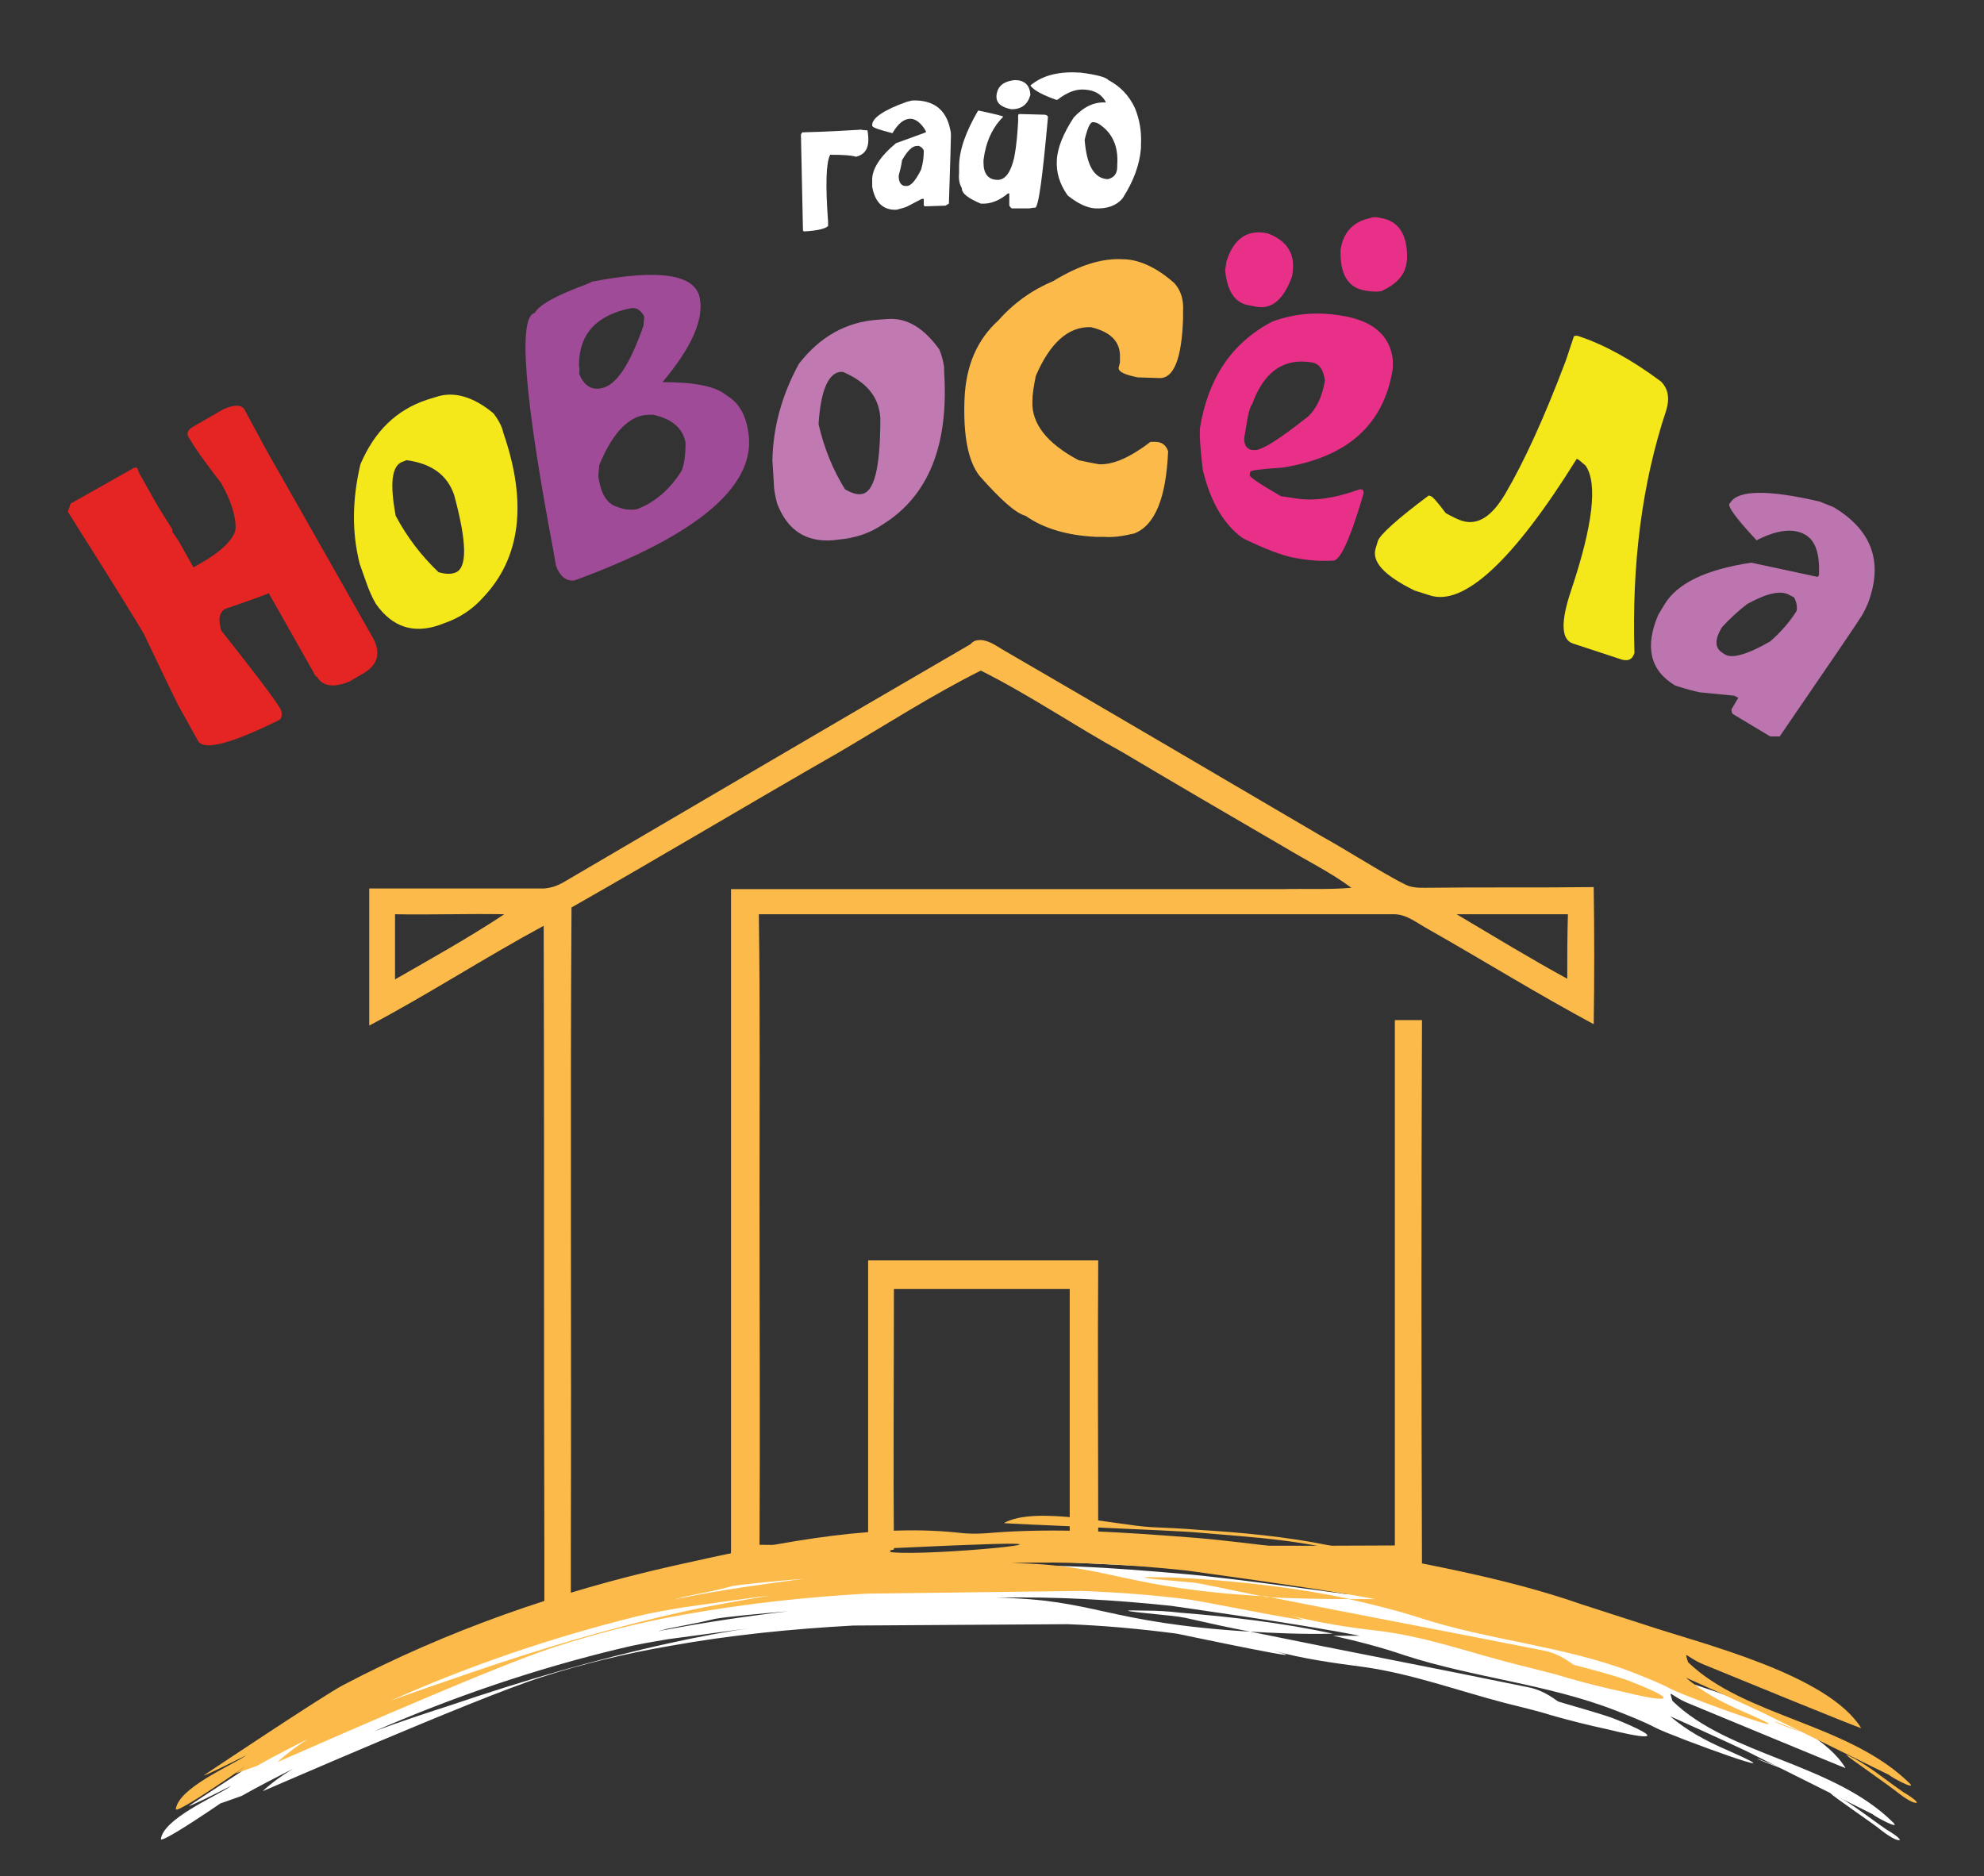 <?xml version="1.0" encoding="UTF-8"?> <svg xmlns="http://www.w3.org/2000/svg" xmlns:xlink="http://www.w3.org/1999/xlink" version="1.1" id="Слой_1" x="0px" y="0px" viewBox="0 0 292.3 276.4" style="enable-background:new 0 0 292.3 276.4;" xml:space="preserve"><rect x="0" y="0" width="292.3" height="276.4" fill="#333333" stroke="none"/> <style type="text/css"> .st0{fill:#E52523;} .st1{fill:#F4E71A;} .st2{fill:#9F4B97;} .st3{fill:#C17AB1;} .st4{fill:#FBBA49;} .st5{fill:#E83089;} .st6{fill:#BC75AF;} .st7{fill:#FFFFFF;} </style> <g> <path class="st0" d="M28.4,62.9l4.5-2.6c1.6-0.7,2.6-0.7,3.1,0c2.2,4.1,3.8,7.1,5,9.1l13.9,24.5c1.3,2.3,0.8,4.2-1.7,5.5l-1.7,1 c-2.4,1-4,0.7-4.8-0.7c-0.1,0.1-0.3-0.2-0.6-0.8l-6.5-11.5c-0.4,0.2-2.6,1-6.4,2.3c-0.9,0.5-1.1,1.6-0.6,3.2 c4.9,6.2,7.9,10.1,8.8,11.7c0.2,0.8,0.1,1.3-0.3,1.5c-7.1,3.5-11,4.5-11.9,3.1l-2.5-4.5c-0.7-1.2-2.5-5-5.5-11.3 c-0.8-1.4-4.5-7.4-11.2-18l0.4-1.2l9.4-5.3l0.4,0l0.3,0.8l2.6,4.6c0.5,0.9,1.3,2.1,2.3,3.7l0,0.4c0.6,0.8,1,1.4,1.3,2l1.8,3.2 l0.7-0.4c3.4-1.9,5.2-3.7,5.5-5.2c0.1-1.8-0.6-4.1-2.1-6.8c-2.5-3.2-4-5.4-4.7-6.6C27.4,63.9,27.6,63.4,28.4,62.9z"></path> <path class="st1" d="M62.9,58.9l1.3-0.4c2.6-0.9,5.5-0.1,8.5,2.4c0.7,0.9,1.1,1.7,1.3,2.3l0.2,0.7c3.5,10.2,2.5,18.3-3,24.1 c-1.5,1.7-3.4,3-5.7,3.8l-0.8,0.3c-3.8,1.3-6.9,0.3-9.3-3.1c-0.6-1-1-2-1.3-2.8l-1.1-3.1c-1.2-4.7-1.1-9.6,0.1-14.7 C55.2,63.5,58.4,60.4,62.9,58.9z M58.3,76c1.7,3.2,3.8,5.9,6.3,8.3c1,0.3,1.8,0.3,2.4,0.1c1.9-0.6,1.8-4.5-0.1-11.5 c-1-2.9-3.3-4.6-7-5.1l-0.5,0.2C57.7,68.5,57.4,71.2,58.3,76z"></path> <path class="st2" d="M87.2,41.5c9.9-1.9,15.2-1.1,15.9,2.4c0.6,3.2-1.2,7.3-5.5,12.4c4.7,0,7.9,0.6,9.5,2c1.7,1,2.7,2.7,3.1,5.1 c1.5,7.9-7,15.3-25.5,22.1c-1.2,0.2-2.2-0.5-2.8-2.2l-0.4-2.3c-4.3-22.8-5.2-34.4-2.7-34.9c0.4-0.9,2.3-2.1,5.5-3.4 C85.5,42.2,86.5,41.9,87.2,41.5z M85.3,55c0.7,1.8,1.8,2.5,3.3,2.2c2.2-0.4,4.2-3.5,6.2-9.2c0.1-0.9,0.1-1.3,0.1-1.4 c-0.5-0.9-1.1-1.3-1.9-1.2c-5.1,1-7.7,3.8-7.7,8.4C85.4,54.5,85.4,54.9,85.3,55z M88.2,70.5l0.1,0.5c0.4,2.1,1.3,3.3,2.7,3.7 c1,0.4,2,0.5,2.9,0.3c2.6-1,4.8-2.9,6.5-5.6c0.4-0.9,0.6-2.3,0.6-4.2c-0.4-2.1-2-3.5-4.8-4.1c-0.4,0-0.9,0-1.5,0.1 c-2.4,0.5-4.6,2.9-6.4,7.3C88.2,69.5,88.1,70.1,88.2,70.5z"></path> <path class="st3" d="M129.4,47.1l1.4-0.1c2.8-0.2,5.3,1.3,7.6,4.5c0.4,1,0.6,1.9,0.7,2.6l0,0.7c0.7,10.8-2.3,18.3-9.1,22.5 c-1.9,1.3-4.1,2-6.5,2.2l-0.8,0.1c-4,0.3-6.7-1.5-8.2-5.4c-0.3-1.1-0.5-2.2-0.5-3.1l-0.2-3.3c0.1-4.9,1.4-9.6,3.9-14.2 C120.8,49.6,124.7,47.4,129.4,47.1z M120.6,62.5c0.8,3.5,2.1,6.7,3.9,9.6c0.9,0.5,1.7,0.8,2.3,0.7c2-0.1,2.9-3.8,2.9-11.2 c-0.2-3.1-2-5.3-5.5-6.8l-0.5,0C122,55.1,120.9,57.6,120.6,62.5z"></path> <path class="st4" d="M165.5,38.2l0.2,0c2.2,0.1,4.7,1.2,7.3,3.5c1,1.1,1.4,2.5,1.3,4.1l0,1.2c-0.2,5.9-1.4,8.8-3.5,8.7l-3.2-0.1 c-1.9-0.4-2.8-0.8-2.8-1.4l0.2-0.8l0-0.7c0.1-2.3-1.3-3.8-4.3-4.5c-3.3-0.1-6,2.3-8.1,7.2c-0.3,1.5-0.5,2.7-0.5,3.8 c-0.1,3.2,2.1,6.1,6.8,8.6c0.9,0.2,1.9,0.4,3,0.6c2.1,0.1,4.6-1,7.6-3.3l0.7,0c1,0,1.6,0.5,1.9,1.4c-0.3,6.8-1.9,10.9-5,12.1 c-1.7,0.4-3.1,0.6-4.4,0.5l-1.2,0c-4.2-0.2-7.7-1.2-10.4-3.1c-1.5-0.4-3.7-2.4-6.8-5.9c-1.7-2.2-2.4-6-2.2-11.3 c0.2-5,1.9-8.8,5-11.6c2.3-2.6,5-4.5,8.1-5.8C159.1,39,162.5,38,165.5,38.2z"></path> <path class="st5" d="M197.6,46.5c4.6,0.7,7.2,2.9,7.6,6.5c0,0.1,0,0.5,0,1.3c-1.3,8.3-6.7,13.1-16.3,14.6c-3.1,0.2-4.6,0.4-4.7,0.6 l-0.1,0.5c0,0.3,1.5,1.3,4.6,3.1l2,0.3c2.8,0.5,6,0,9.6-1.3l0.3,0c0.2,0,0.3,0.2,0.3,0.6c-2,6.8-3.5,10.1-4.6,9.9 c-1.6,0.1-3.4,0-5.5-0.4c-1.8-0.3-4.4-1.3-7.7-2.9c-2.9-2.1-4.8-5.5-5.9-10.1c-0.4-3.3-0.5-5.3-0.4-6.2c1.2-7.3,4.7-12.5,10.6-15.6 C190.6,46.2,194,45.9,197.6,46.5z M186.3,34.3l0.5,0.1c2.9,1.1,4.1,3.1,3.6,6l0,0.2c-1.2,3.4-2.9,5-5.3,4.6l-1-0.2 c-2.1-0.3-3.3-2-3.6-5.2l0.2-1.3C181.7,35.3,183.6,33.9,186.3,34.3z M183.8,61.6l-0.5,3c0,1,0.4,1.6,1.2,1.7l0.2,0 c1,0.2,3.7-1.5,8.1-5c1.2-1.2,2-2.9,2.4-5.2c-0.2-1.6-0.8-2.5-1.9-2.7c-4.2-0.7-7.1,1.4-8.8,6.1C184.2,59.9,184,60.6,183.8,61.6z M202.8,32l0.5,0.1c2.8,0.4,4.1,2.5,4,6.1l-0.1,0.7c-0.3,1.7-1.5,3-3.7,4c-0.6,0.1-1.4,0.1-2.4-0.1c-2.5-0.4-3.7-2.4-3.6-6 c0.4-2.6,1.9-4.2,4.5-4.7C202.1,32,202.4,32,202.8,32z"></path> <path class="st1" d="M232.5,49.5c3.9,1.3,7.9,3.5,12.2,6.7c1.1,1.1,1.3,2.5,0.8,4.2c-3.6,10.8-5.1,22.7-4.7,35.8 c-0.3,1-1,1.3-2.1,0.9l-7-2.3c-1.7-0.6-1.8-3.2-0.2-7.9c3.2-9.6,3.9-15.7,2.1-18.3c-0.6-0.5-0.9-0.8-1.1-0.9l-0.2-0.1 c-9.4,15.1-16.7,21.8-21.7,20.1l-2.2-0.7c-4.5-2.2-6.4-4.3-5.7-6.3l0.3-1c0.3-0.9,2.8-3.2,7.5-6.7l0.3,0.1c0.3,0.1,1,0.9,2.2,2.5 c0.9,0.5,1.7,0.9,2.3,1.1c2.4,0.8,4.5-0.6,6.5-4c2.7-4.6,5.7-11.1,8.9-19.6l1.1-3.3C231.8,49.5,232.1,49.4,232.5,49.5z"></path> <path class="st6" d="M270.1,74.7c5.7,3.4,7.4,8.1,5.1,14.2c-0.3,0.7-0.6,1.3-0.9,1.8c-0.6,1-4.7,7-12.1,17.8l-1.4,0l-5.5-3.3 c-0.1-0.1-0.2-0.3-0.2-0.7l1-1.7l-0.6-0.3l-5.1-0.5c-0.9-0.2-2.1-0.5-3.6-1c-3.7-2.2-4.5-5.7-2.5-10.4l0.9-1.5 c1.9-3.2,6.2-5.2,12.8-6.2l9.8,2.1l0.2-0.3c0.1-3.1-0.5-5-2-5.9c-1.7-1-4.1-0.8-7.2,0.8l-0.1-0.1c-2.9-3.1-4.2-4.9-3.9-5.3l0.1-0.1 c1.1-1.9,5.5-2,13.2-0.2L270.1,74.7z M253.7,92.4c-1.1,1.8-1.1,3.1,0.1,3.8l0.3,0.2c1.1,0.7,3.4,0,6.7-1.9c1.6-1.4,2.9-2.9,3.9-4.5 c0.1-0.6,0-1.3-0.4-2l-0.6-0.3c-1.3-0.8-3.4-0.3-6.3,1.3C256.1,90,254.8,91.2,253.7,92.4z"></path> <g> <g> <path class="st7" d="M118.2,19.5c4-0.1,7-0.3,8.7-0.4l-0.1,0c0.5,0.1,0.9,0.1,1,0.1c0.4,2.3-0.1,3.5-1.7,3.9 c-0.5-0.2-1.8-0.3-3.8-0.3c-0.6,1.2-0.7,4.4-0.3,9.9l0,0.6c-0.4,0.4-1.6,0.7-3.6,0.8c0-0.1,0-0.1-0.1-0.1L118,19.8L118.2,19.5z"></path> <path class="st7" d="M134.4,14.8c3.1-0.1,5,1.3,5.6,4.3c0.1,0.4,0.1,0.7,0.1,0.9c0,0.6-0.1,3.9-0.3,10l-0.5,0.3l-3,0.1 c-0.1,0-0.2-0.1-0.2-0.2l0-0.9l-0.3,0l-2.1,1.1c-0.4,0.2-0.9,0.3-1.6,0.5c-2,0.1-3.2-1.1-3.6-3.4l0-0.8c-0.1-1.7,1.1-3.6,3.5-5.6 l4.4-1.6l0-0.2c-0.7-1.2-1.5-1.8-2.3-1.8c-0.9,0-1.8,0.7-2.6,2.1l-0.1,0c-1.9-0.5-2.9-0.8-2.9-1.1l0-0.1c0-1,1.7-2.2,5.1-3.4 L134.4,14.8z M132.4,25.9c0,1,0.4,1.5,1,1.5l0.2,0c0.6,0,1.3-0.8,2.1-2.4c0.3-1,0.4-1.9,0.4-2.8c-0.1-0.3-0.3-0.5-0.7-0.7l-0.3,0 c-0.7,0-1.4,0.7-2.2,2.1C132.8,24.4,132.6,25.1,132.4,25.9z"></path> <path class="st7" d="M144.2,16.3c2.4,0.5,3.6,0.8,3.6,0.9c-1.4,1.4-2.3,3.2-2.7,5.2c0,0-0.1,0.4-0.2,1.2l0,0.4 c0,1.6,0.7,2.5,2.1,2.5c1.1,0,1.9-1.1,2.4-3.2c0.4-2,0.5-3.8,0.6-5.4l0-0.9c0-0.1,0.1-0.2,0.2-0.2l3.7,0.1c0.2,0,0.4,0.1,0.5,0.3 c-0.8,8.9-1.4,13.4-1.9,13.4c-0.4,0-0.7,0.1-0.9,0.1l-2.5,0c-0.1,0-0.2-0.1-0.4-0.4l0-1.8l-0.2,0c-1.2,1-2.5,1.6-4,1.5 c-1.9-0.8-2.8-1.5-2.8-2.3c-0.3-0.5-0.5-1.2-0.4-2.2l0-0.9c0-2.5,1-5.2,2.8-8.3L144.2,16.3z M149.5,11.8c1.4,0,2.2,0.7,2.3,2.1 l0,0.1c-0.4,1.4-1.3,2.1-2.8,2.1c-1.5-0.3-2.2-0.9-2.2-1.9C146.9,12.8,147.7,12,149.5,11.8z"></path> <path class="st7" d="M159.2,10.7c2.4,0.3,3.8,0.7,4.1,1.1c1.7,0.9,3,2.2,3.9,4.1c0.7,1.7,1,3.5,0.9,5.4l0,0.5 c-0.2,2.5-1.1,4.9-2.7,7.4c-0.9,1.1-2.3,1.6-4.1,1.5c-1.2-0.1-2.5-0.7-4-1.9c-1.2-1.7-1.7-3.4-1.6-5.2c0.1-1.9,1-4,2.5-6.3 c1.5-1.6,3-2.3,4.7-2.2l0-0.1c-0.6-1.1-1.6-1.7-3.1-1.8c-1.3-0.1-2.6,0.4-4,1.5l-0.2,0c-2-0.7-3.3-1.4-3.8-2.1 C153.7,11,156.2,10.5,159.2,10.7z M159.8,20.6c0.3,3.8,1.4,5.7,3.4,5.8c0.9-0.2,1.4-0.8,1.4-1.8l0-0.3c0.2-2.7-0.7-4.8-2.8-6.1 c-0.2-0.1-0.5-0.2-0.8-0.2C160.6,18,160.2,18.9,159.8,20.6z"></path> </g> </g> </g> <g> <path class="st7" d="M187.6,243.2c4.4,1.2,8.7,1.8,13.3,2.4c7.1,1,13.9,3.5,20.8,5.3c2.3,0.6,4.6,1.1,6.8,1.8 c2.8,0.8,5.6,1.5,8.4,2.1c4.4,1.1,9.4,2,2.1-1.1c-0.5-0.2-1-0.4-1.5-0.6c-2.6-0.9-5.3-1.6-7.9-2.4c-0.3-0.1-1.9-1.6-4.4-2.1 c-13.6-2.8-27.3-5.4-41-8.2c-21.4-1.3-22.8-4.8-37.5-5c8.6-0.2,17.4,0.3,25.9,1.2c-0.2,0,18.7,2.6,27.7,4.4c-1.4,0-2.7,0-3.9,0 c3.6,0.8,7.1,1.7,10.6,2.9c10.2,3.3,20.9,4.2,31,8.1c2,0.8,4.1,1.6,6,2.6c2.8,1.4,22.1,8.4,10.8,3.4c-3.7-1.6-6.2-3-8.7-5.1 c-0.1-0.1,8.9,4,11.2,5.1l18.6,9.3c0.4,0.4,4,2.3,3.1,1.3c-8.9-8.9-24.3-9.9-32.6-18c-0.6-2-0.4-0.7,2.7,0.5 c2.2,0.9,22.9,9.5,22.8,9.4c-4.8-7.9-23.4-12.5-31.4-15.2l-9.6-3.2c-12-4.3-24.7-6.4-37.1-8.9c-6.4-1.3-12.8-1.9-19.3-2.4 c-2.3-0.2-4.7-0.3-7-0.5c-5.2-0.4-17.1-3.3-21.7-0.7c-0.1,0.1,25.7,1.2,28.6,1.5c7.9,0.7,16.7,1.2,24.3,3.8c0.2,0.1-17-2.4-24.3-3 c-10.2-0.9-20.8-1.7-31.1-0.9c-1.4,0.1-2.8,0.1-4.3-0.1c-13.4-1.4-28.8,1.9-41.8,4.7c-16.9,3.7-33.4,9.4-48.8,17.3 c-2.7,1.4-20.8,13.3-20.6,13.2c0.7-0.2,3.1-1.4,6.3-3l-0.3,0.2c-2.1,1.4-9.8,4.7-10.1,7.7c0.7,0.5,14.8-9.5,8.8-5.3l3.1-1.1 c2.5-1.4,5-2.7,7.6-4c-1.7,1-3.2,2.1-4.5,3.3c-0.1,0.1,31.6-13.8,41.1-16.8c6.2-2,12.5-3.5,18.9-4.6c8.9-1.6,17.9-2.5,27-3 l31.6-0.2c5.4,0.2,10.8,0.7,16.1,1.4C175.4,241.1,195.7,245.4,187.6,243.2L187.6,243.2z M184.2,240.4c-3.2-0.6-6.3-1.3-9.4-2 c-0.4-0.1-0.7-0.1-1.1-0.2c-2-0.3-12.3-1.1-4.8-0.9c1.6,0,3.2,0.1,4.9,0.3c7.5,0.6,15.2,1.5,22.6,3.1 C191.7,240.8,187.7,240.6,184.2,240.4L184.2,240.4z M55.1,255.1c11.7-5.1,23.7-9.2,36.2-12.2c2.4-0.6,4.8-1,7.2-1.4 c0.7-0.1,12.7-1.7,12.5-1.7c-4.2,0.6-8.3,1.4-12.4,2.3c-10.9,2.4-21.5,5.5-32.1,9.1C63.1,252.3,59.1,253.6,55.1,255.1L55.1,255.1z M105.4,238.5c1.8-0.3,5.9-0.7,10.7-1.1c-6,0.7-12,1.6-17.9,2.7c-0.2,0-1.3,0.3-1.1,0.2c0.4-0.1,0.8-0.2,1.1-0.3 C100.6,239.5,103,239.1,105.4,238.5L105.4,238.5z M129.1,233c0.5,0,8.3-0.3,11.7-0.5c19.3-0.7-6.1,1.7-11.7,1 C128.5,233.4,129.1,233,129.1,233z"></path> <path class="st7" d="M269.8,264.3c-0.1-0.1-0.2-0.2-0.3-0.3c3.1,1.5,5.7,3.7,8.5,5.6c0.2,0.1,2,1.2,1.9,1.5 c-0.7,0.2-2.7-1.4-3.2-1.8C276.1,268.8,269.7,264.4,269.8,264.3z"></path> <path class="st7" d="M258.9,259.1C267.6,262.4,258.8,259.3,258.9,259.1C258.9,259.1,258.9,259.1,258.9,259.1z"></path> <path class="st7" d="M161.7,232.7c4.2,0.2,8.3,0.6,12.4,1.1c1.3,0.1,2.5,0.3,3.8,0.4c8.7,1,17.5,2.2,26.1,4c1,0.2,4,1,7.7,2 c-7.6-1.7-15.3-3-23-4.1c-4.8-0.6-9.7-1.2-14.5-1.7c-4.3-0.4-8.7-0.8-13-1.1C156.4,233,159.1,232.7,161.7,232.7L161.7,232.7z M211.6,240.1c7.7,2,18,4.8,17.9,4.8C223.7,243.1,217.7,241.5,211.6,240.1z"></path> <path class="st7" d="M112.6,234.4c-5,0.8-10.1,1.7-15.1,2.6c-3.3,0.7-6.6,1.4-9.9,2.1c-8.3,2-16.6,4.4-24.5,7.6l-3.4,2l15.8-5.5 c7.3-2.2,14.7-4,22.2-5.5l1.3-0.3c5.9-1.2,11.7-2.2,17.6-3C115.3,234.5,113.9,234.4,112.6,234.4z"></path> </g> <path class="st4" d="M210,130.8c-1,0-2.1,0-3-0.5c-0.6-0.3-1.2-0.6-1.7-0.9c-3.6-2-7-4.2-10.6-6.2c-15.7-9.2-31.3-18.4-47-27.5 c-1-0.6-2.1-1.4-3.3-1.4c-0.5,0-1,0.1-1.4,0.6c-20,11.6-40,23.4-60,35.1c-0.9,0.5-1.7,0.8-2.8,0.9h-0.5c-8.4,0-16.8,0-25.3,0 c0,6.7,0,13.4,0,20.2c8.7-4.6,17-10,25.7-14.7c0.1,30.6,0,61.2,0.1,91.8v8.5c1.3,0,2.6,0,3.9,0v-8.5c0.1-31.5-0.1-63,0.1-94.5 c13.2-7.5,26.2-15.3,39.3-22.8c7-4.1,13.8-8.5,21-12.1c7.2,3.6,13.9,8.2,21,12.1c7.9,4.7,15.8,9.3,23.7,13.9c3.3,2,6.8,3.7,9.9,6 c-3.4,0.3-6.8,0.1-10.2,0.2c-27.1,0-54.1,0-81.2,0c0,31.3,0,62.5,0,93.8c0,1.2,0,2.4,0,3.5c0,1.1-0.1,2.2-0.3,3.2 c8.1,0.1,12.9-2.4,21-2.5l3.3-0.7c-0.1-12.8,0-25.6,0-38.4c8.6,0,17.3,0,25.9,0c0,12.8,0,25.6,0,38.4l0.5,1.2 c17.3,0,34.1,2.2,51.4,2c-0.1-27-0.1-54.1,0-81.2h-4c0,10.9,0,21.8,0,32.7c0,14.9,0,29.8,0,44.7c-14.6,0.1-29.2,0-43.7,0 c0-14-0.1-28,0-42c-11.3,0-22.6,0-33.9,0c0,14,0,28,0,41.9c-5.3,0-10.7,0.1-16,0c0.1-16.8,0-33.6,0-50.4c0-14.2,0.1-28.4-0.1-42.5 c31.1,0,62.2,0,93.3,0h0.3c1.9,0,3.5,1.4,5.2,2.3c8.1,4.6,16,9.5,24.2,13.9c0.1-6.7,0.1-13.4,0-20.2 C226.4,130.8,218.2,130.7,210,130.8z M58.2,144.3c0-3.2,0-6.4,0-9.6c5.4,0.1,10.7-0.1,16.1,0C69,138.2,63.6,141.2,58.2,144.3z M230.9,144.2c-5.5-3-10.9-6.3-16.3-9.5c5.4,0,10.9,0,16.4,0C230.9,137.9,230.9,141.1,230.9,144.2z"></path> <g> <g> <path class="st4" d="M190,238c4.4,1.1,8.7,1.8,13.3,2.3c7.1,0.9,13.9,3.4,20.8,5.1c2.3,0.6,4.6,1.1,6.8,1.8 c2.8,0.8,5.6,1.5,8.4,2.1c4.4,1.1,9.4,1.9,2.1-1.1c-0.5-0.2-1-0.4-1.5-0.6c-2.6-0.9-5.3-1.6-8-2.3c-0.3-0.1-1.9-1.6-4.4-2.1 c-13.6-2.7-27.4-5.3-41-8c-21.4-1.2-22.8-4.7-37.5-4.9c8.6-0.3,17.4,0.2,25.9,1.1c-0.2,0,18.7,2.5,27.7,4.2c-1.4,0-2.7,0-3.9,0 c3.6,0.8,7.2,1.7,10.6,2.8c10.2,3.3,21,4.1,31,7.9c2,0.8,4.1,1.6,6,2.6c2.8,1.4,22.1,8.3,10.8,3.4c-3.7-1.6-6.2-3-8.7-5.1 c-0.1-0.1,8.9,4,11.2,5.1l18.7,9.2c0.4,0.4,4,2.3,3.1,1.3c-9-8.9-24.3-9.8-32.7-17.9c-0.6-2-0.4-0.7,2.7,0.5 c2.2,0.9,22.9,9.4,22.8,9.2c-4.9-7.9-23.4-12.4-31.5-15.1l-9.6-3.1c-12-4.2-24.7-6.2-37.2-8.7c-6.4-1.3-12.8-1.9-19.3-2.3 c-2.3-0.2-4.7-0.3-7-0.4c-5.2-0.3-17.1-3.2-21.7-0.6c-0.1,0.1,25.7,1.1,28.6,1.4c7.9,0.7,16.7,1.1,24.3,3.7 c0.2,0.1-17.1-2.3-24.4-2.9c-10.2-0.8-20.8-1.6-31.1-0.7c-1.4,0.1-2.8,0.1-4.3-0.1c-13.4-1.4-28.8,2-41.8,4.9 c-16.9,3.8-33.3,9.5-48.7,17.6c-2.7,1.4-20.7,13.4-20.5,13.3c0.7-0.2,3.1-1.4,6.3-3l-0.3,0.2c-2.1,1.4-9.8,4.7-10.1,7.8 c0.7,0.5,14.8-9.6,8.8-5.3l3.1-1.1c2.5-1.4,5-2.7,7.6-4c-1.6,1-3.2,2.2-4.5,3.4c-0.1,0.1,31.5-14,41-17c6.2-2,12.5-3.6,18.8-4.7 c8.9-1.6,17.9-2.6,27-3.1l31.6-0.4c5.4,0.2,10.8,0.6,16.1,1.3C177.7,236,198.1,240.2,190,238L190,238z M186.6,235.3 c-3.2-0.6-6.3-1.3-9.4-1.9c-0.4-0.1-0.7-0.1-1.1-0.2c-2-0.2-12.3-1-4.8-0.8c1.6,0,3.2,0.1,4.9,0.2c7.5,0.5,15.2,1.4,22.7,3 C194.1,235.6,190.1,235.5,186.6,235.3L186.6,235.3z M57.5,250.6c11.6-5.2,23.7-9.3,36.1-12.4c2.4-0.6,4.8-1,7.2-1.4 c0.7-0.1,12.7-1.8,12.5-1.7c-4.1,0.7-8.3,1.4-12.4,2.3c-10.9,2.4-21.5,5.6-32,9.2C65.5,247.8,61.5,249.1,57.5,250.6L57.5,250.6z M107.8,233.7c1.7-0.3,5.9-0.7,10.7-1.1c-6,0.8-12,1.6-17.9,2.8c-0.2,0-1.3,0.3-1.1,0.2c0.4-0.1,0.8-0.2,1.1-0.3 C102.9,234.8,105.4,234.4,107.8,233.7L107.8,233.7z M131.4,228.1c0.5,0,8.3-0.4,11.7-0.5c19.3-0.8-6.1,1.7-11.7,1.1 C130.8,228.6,131.4,228.2,131.4,228.1z"></path> <path class="st4" d="M272.3,258.8c-0.1-0.1-0.2-0.2-0.3-0.3c3.1,1.4,5.7,3.7,8.5,5.6c0.2,0.1,2,1.2,1.9,1.5 c-0.7,0.2-2.7-1.4-3.2-1.8C278.6,263.3,272.2,258.8,272.3,258.8z"></path> <path class="st4" d="M261.4,253.6C270.1,256.9,261.2,253.8,261.4,253.6C261.4,253.6,261.4,253.6,261.4,253.6z"></path> <path class="st4" d="M164,227.7c4.2,0.2,8.3,0.6,12.4,1c1.3,0.1,2.5,0.3,3.8,0.4c8.7,1,17.5,2.2,26.1,3.9c1,0.2,4,1,7.7,1.9 c-7.6-1.7-15.3-3-23.1-3.9c-4.8-0.6-9.7-1.2-14.5-1.6c-4.3-0.4-8.7-0.7-13-1C158.8,228,161.4,227.7,164,227.7L164,227.7z M214,234.9c7.7,2,18.1,4.8,17.9,4.7C226.1,237.8,220.1,236.2,214,234.9z"></path> <path class="st4" d="M114.9,229.7c-5,0.8-10.1,1.7-15.1,2.7c-3.3,0.7-6.6,1.4-9.9,2.2c-8.3,2.1-16.6,4.5-24.5,7.7l-3.4,2l15.8-5.6 c7.3-2.2,14.7-4.1,22.1-5.6l1.3-0.3c5.8-1.2,11.7-2.3,17.6-3.1C117.6,229.7,116.3,229.7,114.9,229.7z"></path> </g> </g> </svg> 